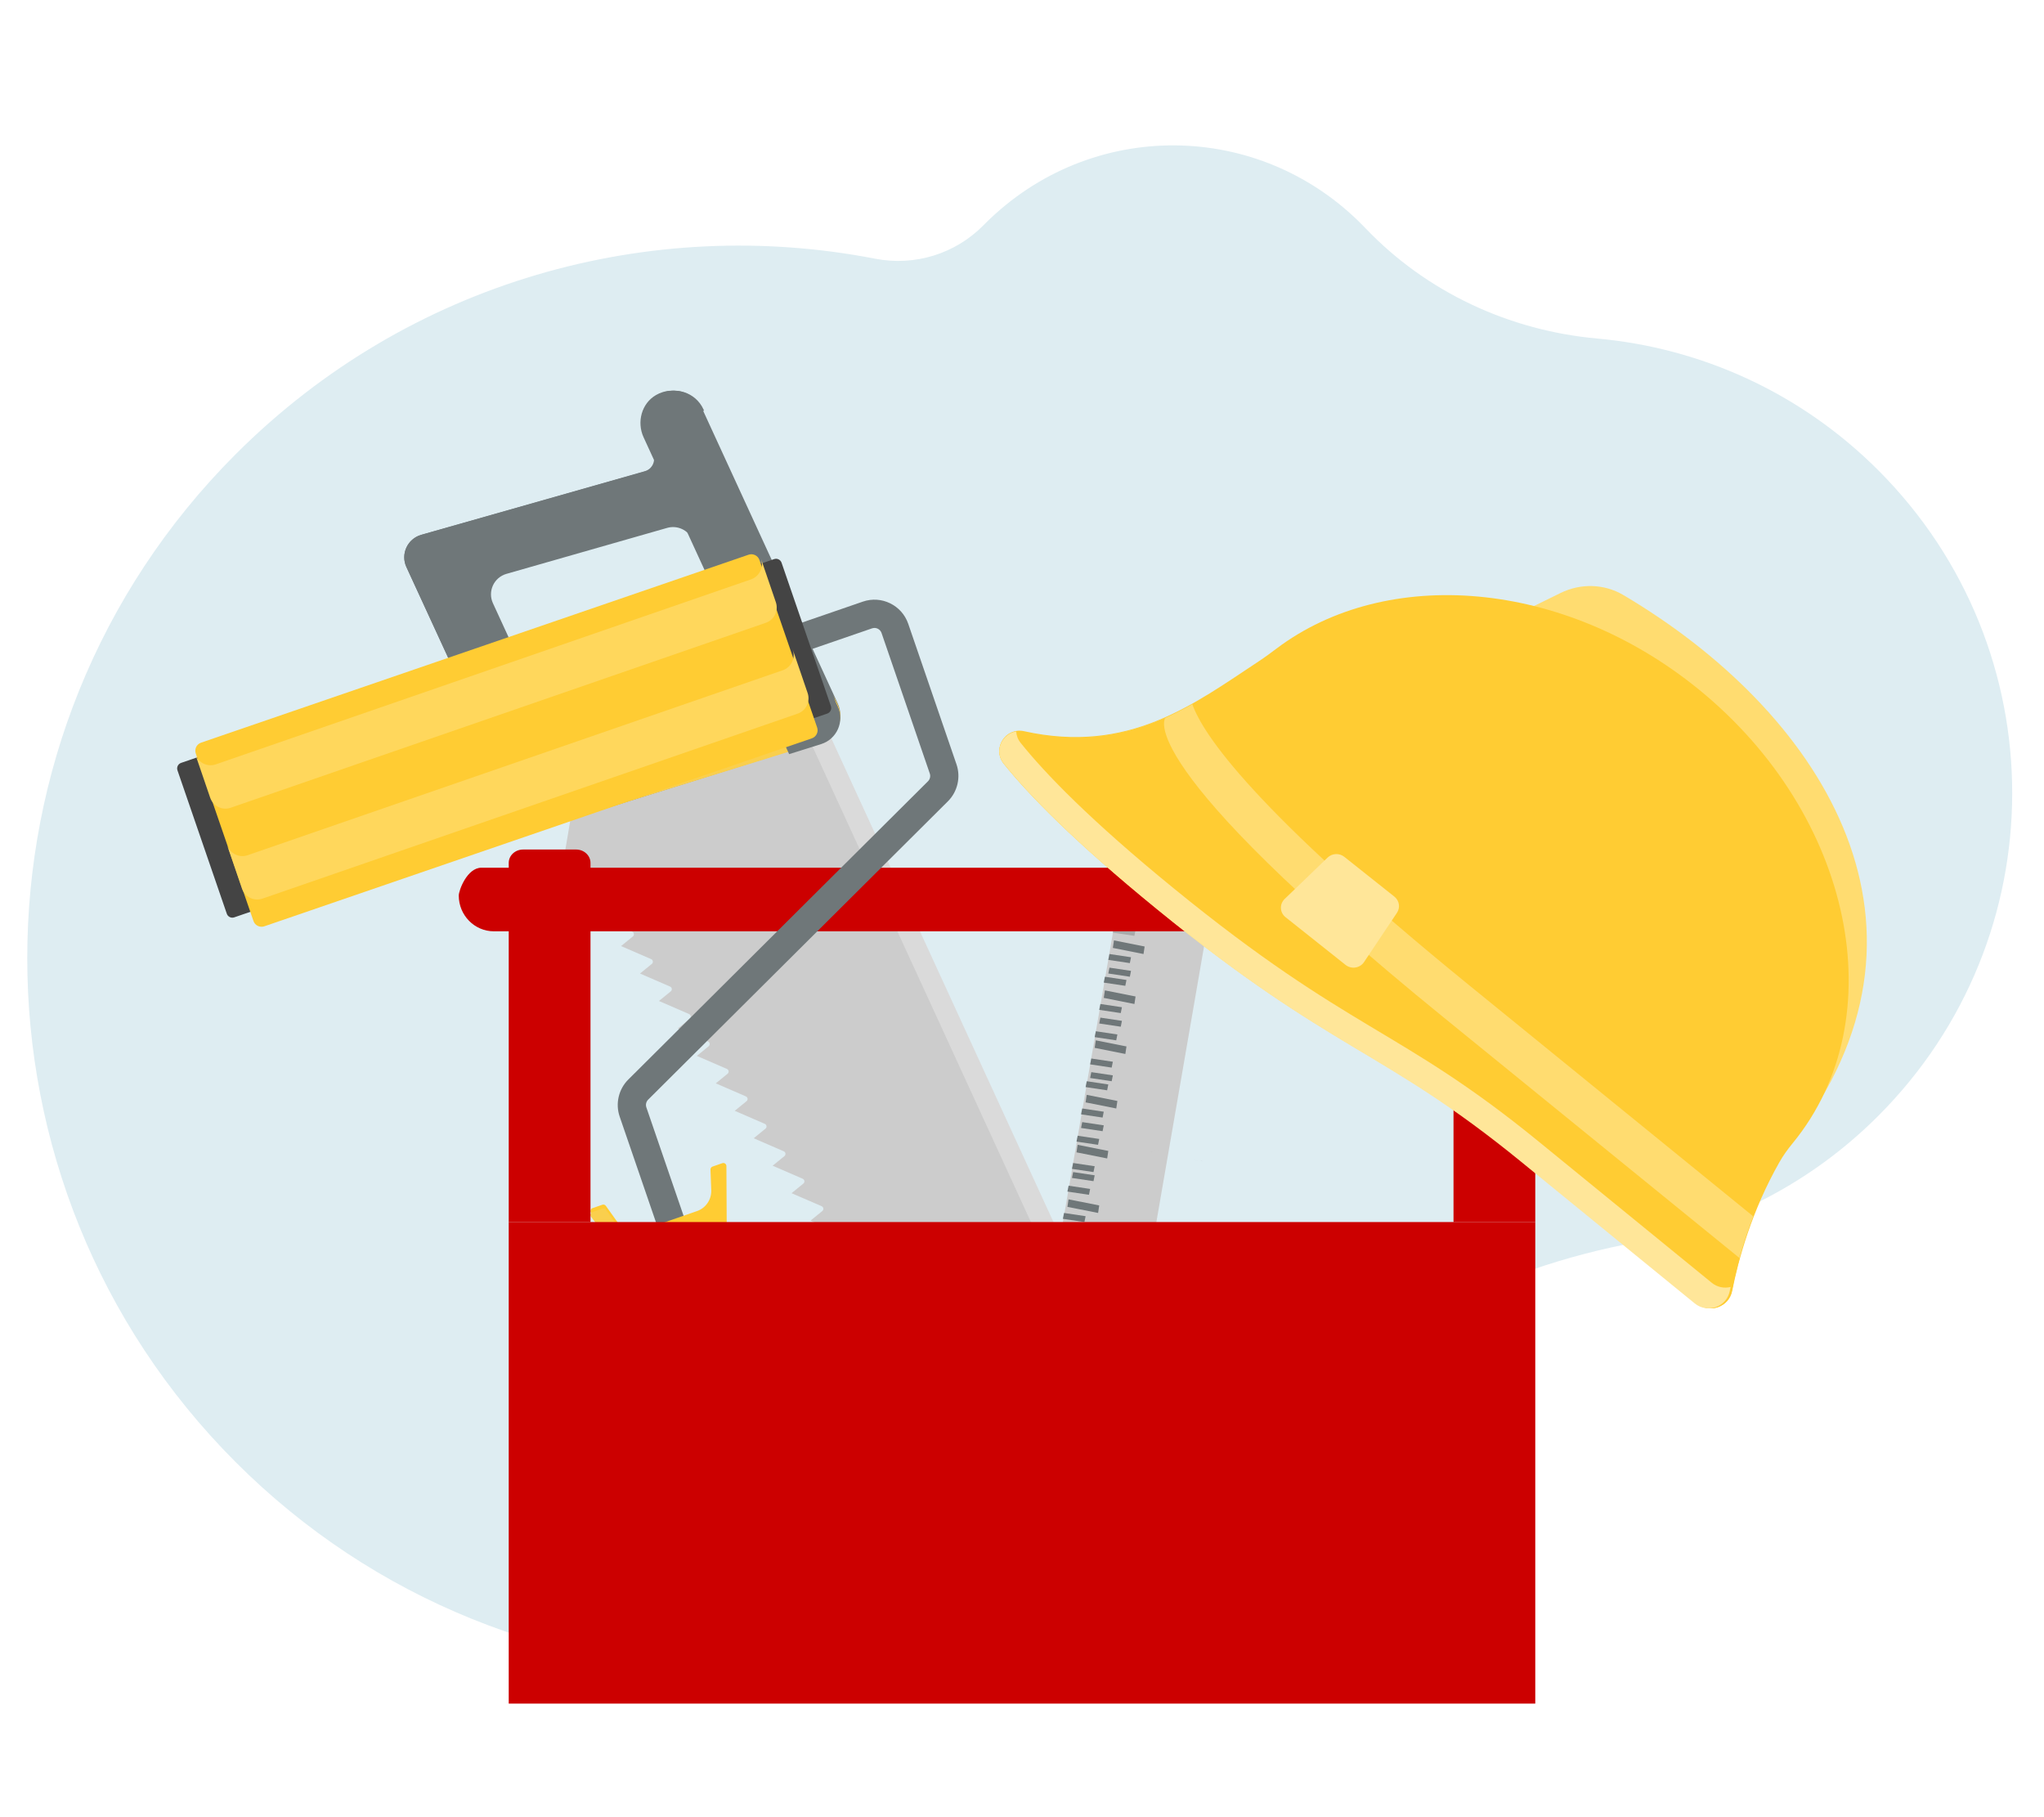 <?xml version="1.0" encoding="UTF-8"?>
<svg width="450px" height="400px" viewBox="0 0 450 400" version="1.1" xmlns="http://www.w3.org/2000/svg" xmlns:xlink="http://www.w3.org/1999/xlink">
    <!-- Generator: Sketch 58 (84663) - https://sketch.com -->
    <title>novas-instalacoes</title>
    <desc>Created with Sketch.</desc>
    <g id="novas-instalacoes" stroke="none" stroke-width="1" fill="none" fill-rule="evenodd">
        <path d="M172.116,318.339 C149.862,294.668 120.38,279.22 88.429,273.413 C69.035,269.889 50.479,260.626 35.484,245.623 C-3.79,206.33 -3.834,142.964 35.387,103.617 C52.689,86.26 74.75,76.561 97.372,74.517 C116.739,72.767 134.936,64.311 148.372,50.242 C148.545,50.061 148.72,49.881 148.894,49.703 C171.816,26.301 208.896,26.07 232.095,49.193 C232.228,49.325 232.36,49.458 232.491,49.592 C238.688,55.886 247.633,58.635 256.301,56.951 C305.716,47.347 358.86,61.697 397.133,100.001 C458.289,161.207 458.289,260.621 397.133,321.828 C335.929,383.082 236.7,383.082 175.497,321.827 C174.348,320.677 173.221,319.515 172.116,318.339 Z" id="Primary-color" fill="#DEEDF2" transform="translate(224.5, 199.884) scale(-1, 1) translate(-224.5, -199.884) "></path>
        <g id="Group" transform="translate(39, 86)">
            <path d="M221.525,266.683 C223.292,265.868 225.385,266.645 226.197,268.418 C227.008,270.19 226.233,272.288 224.466,273.102 C222.696,273.917 220.605,273.139 219.793,271.367 C218.981,269.594 219.755,267.497 221.525,266.683 Z M140.007,68 L86.916,92.447 L85,103.807 C85.137,104.004 85.358,104.125 85.597,104.132 L91.871,106.983 C92.291,107.173 92.363,107.741 92.005,108.032 L89.387,110.163 L96.016,113.034 C96.443,113.22 96.523,113.794 96.161,114.088 L93.558,116.207 L100.187,119.078 C100.615,119.263 100.694,119.837 100.332,120.132 L97.729,122.251 L104.358,125.121 C104.785,125.307 104.864,125.881 104.503,126.175 L101.901,128.295 L108.528,131.165 C108.957,131.351 109.035,131.925 108.673,132.219 L106.071,134.338 L112.699,137.209 C113.127,137.394 113.206,137.968 112.845,138.263 L110.242,140.382 L116.871,143.253 C117.298,143.438 117.378,144.012 117.015,144.306 L114.413,146.426 L121.041,149.296 C121.469,149.482 121.548,150.055 121.187,150.35 L118.583,152.469 L125.212,155.34 C125.64,155.525 125.718,156.099 125.357,156.394 L122.755,158.513 L129.383,161.384 C129.811,161.569 129.89,162.143 129.527,162.438 L126.926,164.557 L133.553,167.427 C133.981,167.613 134.06,168.186 133.699,168.481 L131.096,170.6 L137.725,173.471 C138.152,173.657 138.232,174.23 137.87,174.525 L135.267,176.645 L141.896,179.514 C142.324,179.7 142.403,180.274 142.041,180.568 L139.438,182.688 L146.067,185.558 C146.494,185.744 146.573,186.317 146.212,186.612 L143.61,188.731 L150.237,191.602 C150.666,191.788 150.744,192.361 150.382,192.656 L147.78,194.775 L154.408,197.645 C154.836,197.83 154.915,198.405 154.553,198.699 L151.951,200.818 L158.58,203.689 C159.007,203.874 159.087,204.449 158.724,204.743 L156.122,206.862 L162.75,209.733 C163.178,209.918 163.257,210.492 162.896,210.787 L160.292,212.906 L166.92,215.776 C167.349,215.961 167.427,216.536 167.066,216.831 L164.463,218.95 L171.092,221.82 C171.519,222.005 171.599,222.58 171.236,222.874 L168.635,224.992 L175.262,227.864 C175.69,228.049 175.769,228.623 175.408,228.918 L172.805,231.036 L179.434,233.908 C179.861,234.093 179.941,234.667 179.579,234.962 L176.976,237.08 L183.605,239.951 C184.033,240.136 184.112,240.711 183.749,241.004 L181.147,243.123 L187.775,245.995 C188.203,246.18 188.282,246.755 187.921,247.048 L185.317,249.167 L191.946,252.039 C192.374,252.224 192.453,252.797 192.091,253.092 L189.489,255.211 L196.117,258.081 C196.545,258.267 196.624,258.841 196.263,259.136 L193.66,261.254 L200.288,264.125 C200.716,264.311 200.794,264.885 200.433,265.179 L197.831,267.298 L204.458,270.169 C204.887,270.355 204.965,270.928 204.603,271.223 L202.001,273.342 L208.629,276.213 C209.057,276.398 209.136,276.972 208.775,277.267 L206.172,279.386 L212.801,282.256 C213.228,282.442 213.308,283.016 212.945,283.31 L210.343,285.429 L211.427,287 L228.911,278.949 C232.432,277.327 233.974,273.151 232.359,269.621 L140.007,68 L140.007,68 Z" id="Fill-13" fill="#CCCCCC"></path>
            <path d="M228.916,278.116 L224.812,280 C228.33,278.385 229.872,274.225 228.256,270.71 L136,69.883 L140.102,68 L232.36,268.826 C233.973,272.341 232.432,276.501 228.916,278.116 Z" id="Fill-14" fill="#DADADA"></path>
            <path d="M72.497,40.319 L107.881,30.2 C110.11,29.562 112.471,30.645 113.439,32.749 L121.049,49.298 C122.241,51.892 120.855,54.94 118.114,55.749 L82.866,66.163 C80.628,66.825 78.243,65.743 77.269,63.624 L69.524,46.782 C68.324,44.174 69.733,41.111 72.497,40.319 Z M53.742,31.725 C50.705,32.589 49.155,35.954 50.472,38.821 L75.169,92.524 C76.424,95.254 79.516,96.626 82.385,95.724 L141.816,77.079 C145.247,76.002 146.953,72.164 145.453,68.899 L115.64,4.071 C113.933,0.361 109.38,-1.144 105.756,0.954 C102.597,2.785 101.532,6.858 103.056,10.172 L104.745,13.848 C105.465,15.413 104.62,17.25 102.963,17.725 L53.742,31.725 Z" id="Fill-17" fill="#6F7779"></path>
            <path d="M121.167,50 L123.566,55.118 C124.769,57.686 123.371,60.702 120.606,61.502 L85.046,71.809 C82.788,72.463 80.382,71.392 79.399,69.297 L77,64.178 C77.982,66.274 80.388,67.345 82.646,66.69 L118.206,56.384 C120.972,55.584 122.37,52.568 121.167,50" id="Fill-18" fill="#EEA42D"></path>
            <path d="M104.924,13.848 L103.229,10.172 C101.7,6.858 102.768,2.785 105.938,0.954 C109.574,-1.144 114.142,0.361 115.854,4.071 L116,4.386 C115.559,4.534 115.123,4.718 114.701,4.961 C111.532,6.791 110.464,10.865 111.992,14.179 L113.688,17.854 C114.41,19.419 113.562,21.257 111.898,21.731 L62.518,35.732 C59.471,36.595 57.914,39.961 59.238,42.826 L83.498,95.411 L82.491,95.724 C79.612,96.626 76.51,95.254 75.251,92.524 L50.474,38.821 C49.152,35.954 50.708,32.589 53.754,31.725 L103.136,17.725 C104.798,17.25 105.646,15.413 104.924,13.848" id="Fill-19" fill="#6F7779"></path>
            <path d="M81.235,93.581 L140.807,75.103 C144.246,74.038 145.957,70.234 144.453,67 L145.451,69.147 C146.955,72.381 145.245,76.185 141.806,77.251 L82.233,95.727 C79.356,96.62 76.257,95.26 74.999,92.556 L74,90.41 C75.258,93.114 78.358,94.473 81.235,93.581" id="Fill-21" fill="#FACF4D"></path>
            <path d="M115.383,4.108 L145.448,69.534 C146.961,72.829 145.241,76.702 141.781,77.789 L134.737,80 L102.692,10.266 C101.155,6.922 102.229,2.811 105.415,0.963 C109.07,-1.155 113.661,0.364 115.383,4.108" id="Fill-22" fill="#6F7779"></path>
            <path d="M100.039,79.32 C98.284,80.127 97.514,82.204 98.32,83.961 C99.127,85.717 101.204,86.486 102.961,85.68 C104.716,84.874 105.486,82.795 104.68,81.04 C103.873,79.283 101.796,78.514 100.039,79.32" id="Fill-25" fill="#EEA42D"></path>
            <path d="M98.749,79.274 C97.243,79.966 96.583,81.746 97.274,83.252 C97.966,84.758 99.746,85.417 101.251,84.725 C102.757,84.034 103.417,82.253 102.726,80.749 C102.034,79.243 100.254,78.583 98.749,79.274" id="Fill-26" fill="#BDC0C0"></path>
            <path d="M101,79.26 C100.35,79.045 99.63,79.064 98.963,79.393 C97.526,80.102 96.897,81.929 97.557,83.474 C97.863,84.19 98.398,84.709 99.021,85 C98.27,84.751 97.616,84.184 97.262,83.356 C96.602,81.812 97.232,79.986 98.669,79.276 C99.439,78.896 100.28,78.925 101,79.26" id="Fill-27" fill="#D8D9D5"></path>
            <path d="M100.767,84.26 C102.39,83.564 103.102,81.773 102.355,80.258 C102.093,79.723 101.676,79.3 101.185,79 C102.25,79.131 103.223,79.746 103.704,80.725 C104.449,82.239 103.738,84.03 102.115,84.726 C101.067,85.176 99.899,85.051 99,84.503 C99.584,84.574 100.193,84.506 100.767,84.26" id="Fill-28" fill="#A8AAAA"></path>
            <path d="M117.04,73.32 C115.283,74.127 114.513,76.205 115.321,77.961 C116.127,79.717 118.204,80.486 119.96,79.68 C121.717,78.874 122.487,76.796 121.679,75.04 C120.873,73.284 118.796,72.514 117.04,73.32" id="Fill-29" fill="#EEA42D"></path>
            <path d="M116.748,73.274 C115.244,73.966 114.583,75.746 115.274,77.251 C115.966,78.757 117.747,79.417 119.252,78.726 C120.758,78.034 121.417,76.253 120.725,74.749 C120.034,73.243 118.254,72.583 116.748,73.274" id="Fill-30" fill="#BDC0C0"></path>
            <path d="M119,73.261 C118.349,73.044 117.63,73.065 116.963,73.394 C115.527,74.103 114.897,75.929 115.556,77.473 C115.862,78.189 116.397,78.708 117.021,79 C116.271,78.75 115.615,78.183 115.261,77.355 C114.603,75.811 115.232,73.985 116.668,73.276 C117.438,72.896 118.28,72.925 119,73.261" id="Fill-31" fill="#D8D9D5"></path>
            <path d="M117.767,78.259 C119.39,77.564 120.101,75.773 119.356,74.259 C119.093,73.724 118.677,73.301 118.185,73 C119.25,73.132 120.223,73.747 120.704,74.726 C121.449,76.239 120.739,78.031 119.116,78.726 C118.068,79.176 116.9,79.051 116,78.502 C116.584,78.575 117.194,78.505 117.767,78.259" id="Fill-32" fill="#A8AAAA"></path>
            <path d="M160,212.428 L164,214 C163.69,212.663 163.357,211.33 163.009,210 C162.984,210.137 162.925,210.269 162.792,210.367 L160,212.428" id="Fill-33" fill="#A8AAAA"></path>
            <path d="M164.632,218.266 L164.285,218.548 L164.715,218.734 C164.688,218.578 164.661,218.423 164.632,218.266" id="Fill-34" fill="#A8AAAA"></path>
            <polyline id="Fill-36" fill="#CCCCCC" points="229 105.426 198.982 279 179 275.573 209.019 102 229 105.426"></polyline>
            <path d="M211.764,105.92 L262.484,114.67 C264.188,114.963 265.333,116.587 265.04,118.296 L262.699,131.911 L262.949,131.954 C264.655,132.248 266.276,131.102 266.571,129.393 L268.954,115.527 C269.248,113.818 268.103,112.195 266.398,111.9 L209,102 L211.764,105.92" id="Fill-41" fill="#EEA42D"></path>
            <path d="M225.339,115.029 C226.428,115.217 227.157,116.25 226.971,117.339 C226.782,118.428 225.749,119.158 224.66,118.971 C223.572,118.783 222.841,117.749 223.03,116.661 C223.216,115.572 224.251,114.842 225.339,115.029" id="Fill-42" fill="#EEA42D"></path>
            <path d="M226.339,115.03 C227.428,115.217 228.159,116.251 227.97,117.34 C227.783,118.428 226.749,119.158 225.66,118.971 C224.572,118.784 223.842,117.749 224.029,116.661 C224.216,115.572 225.251,114.841 226.339,115.03" id="Fill-43" fill="#BDC0C0"></path>
            <path d="M224,115.474 C224.372,115.201 224.826,115.075 225.295,115.169 C226.303,115.372 226.981,116.494 226.806,117.675 C226.727,118.223 226.472,118.68 226.127,119 C226.557,118.684 226.88,118.17 226.973,117.538 C227.147,116.357 226.47,115.235 225.461,115.032 C224.92,114.922 224.399,115.106 224,115.474" id="Fill-44" fill="#D8D9D5"></path>
            <path d="M226.055,118.436 C225.118,118.242 224.489,117.165 224.65,116.033 C224.708,115.632 224.86,115.282 225.068,115 C224.54,115.263 224.129,115.835 224.025,116.566 C223.864,117.699 224.492,118.775 225.429,118.97 C226.035,119.096 226.617,118.819 227,118.306 C226.71,118.45 226.386,118.505 226.055,118.436" id="Fill-45" fill="#A8AAAA"></path>
            <path d="M221.339,107.029 C222.428,107.217 223.158,108.251 222.971,109.339 C222.783,110.428 221.749,111.158 220.661,110.971 C219.572,110.783 218.843,109.749 219.029,108.66 C219.218,107.572 220.252,106.842 221.339,107.029" id="Fill-46" fill="#EEA42D"></path>
            <path d="M221.339,107.029 C222.428,107.216 223.159,108.251 222.97,109.34 C222.783,110.428 221.749,111.158 220.66,110.971 C219.572,110.784 218.842,109.749 219.029,108.66 C219.217,107.572 220.251,106.842 221.339,107.029" id="Fill-47" fill="#BDC0C0"></path>
            <path d="M220,107.475 C220.372,107.201 220.826,107.074 221.295,107.168 C222.303,107.371 222.98,108.493 222.807,109.674 C222.726,110.222 222.472,110.68 222.127,111 C222.557,110.684 222.88,110.169 222.973,109.537 C223.147,108.356 222.47,107.234 221.461,107.031 C220.92,106.922 220.398,107.105 220,107.475" id="Fill-48" fill="#D8D9D5"></path>
            <path d="M221.055,110.436 C220.118,110.242 219.49,109.165 219.651,108.033 C219.708,107.632 219.859,107.282 220.069,107 C219.54,107.263 219.129,107.835 219.025,108.566 C218.864,109.699 219.492,110.775 220.43,110.97 C221.035,111.096 221.618,110.82 222,110.306 C221.711,110.45 221.387,110.505 221.055,110.436" id="Fill-49" fill="#A8AAAA"></path>
            <polyline id="Fill-50" fill="#A8AAAA" points="186.754 272 187 270.344 180.247 269 180 270.656 186.754 272"></polyline>
            <polyline id="Fill-51" fill="#A8AAAA" points="185.745 269 186 267.709 181.257 267 181 268.291 185.745 269"></polyline>
            <polyline id="Fill-52" fill="#A8AAAA" points="185.744 266 186 264.709 181.257 264 181 265.29 185.744 266"></polyline>
            <polyline id="Fill-53" fill="#A8AAAA" points="186.743 263 187 261.71 182.256 261 182 262.291 186.743 263"></polyline>
            <polyline id="Fill-54" fill="#A8AAAA" points="188.753 261 189 259.344 182.247 258 182 259.656 188.753 261"></polyline>
            <polyline id="Fill-55" fill="#A8AAAA" points="187.743 257 188 255.709 183.256 255 183 256.289 187.743 257"></polyline>
            <polyline id="Fill-56" fill="#A8AAAA" points="187.743 254 188 252.709 183.256 252 183 253.291 187.743 254"></polyline>
            <polyline id="Fill-57" fill="#A8AAAA" points="188.744 252 189 250.71 184.256 250 184 251.291 188.744 252"></polyline>
            <polyline id="Fill-58" fill="#A8AAAA" points="190.754 249 191 247.344 184.246 246 184 247.655 190.754 249"></polyline>
            <polyline id="Fill-59" fill="#A8AAAA" points="189.743 246 190 244.709 185.257 244 185 245.289 189.743 246"></polyline>
            <polyline id="Fill-60" fill="#A8AAAA" points="189.744 243 190 241.71 185.256 241 185 242.291 189.744 243"></polyline>
            <polyline id="Fill-61" fill="#A8AAAA" points="190.744 240 191 238.709 186.257 238 186 239.291 190.744 240"></polyline>
            <polyline id="Fill-62" fill="#A8AAAA" points="192.754 238 193 236.344 186.246 235 186 236.655 192.754 238"></polyline>
            <polyline id="Fill-63" fill="#A8AAAA" points="191.743 234 192 232.71 187.257 232 187 233.291 191.743 234"></polyline>
            <polyline id="Fill-64" fill="#A8AAAA" points="191.744 232 192 230.71 187.256 230 187 231.29 191.744 232"></polyline>
            <polyline id="Fill-65" fill="#A8AAAA" points="192.744 229 193 227.709 188.256 227 188 228.29 192.744 229"></polyline>
            <polyline id="Fill-66" fill="#A8AAAA" points="194.753 227 195 225.345 188.247 224 188 225.656 194.753 227"></polyline>
            <polyline id="Fill-67" fill="#A8AAAA" points="192.744 223 193 221.711 188.256 221 188 222.291 192.744 223"></polyline>
            <polyline id="Fill-68" fill="#A8AAAA" points="193.744 220 194 218.709 189.256 218 189 219.29 193.744 220"></polyline>
            <polyline id="Fill-69" fill="#A8AAAA" points="193.743 217 194 215.709 189.257 215 189 216.29 193.743 217"></polyline>
            <polyline id="Fill-70" fill="#A8AAAA" points="196.753 215 197 213.345 190.247 212 190 213.656 196.753 215"></polyline>
            <polyline id="Fill-71" fill="#A8AAAA" points="194.744 212 195 210.709 190.256 210 190 211.291 194.744 212"></polyline>
            <polyline id="Fill-72" fill="#A8AAAA" points="195.744 209 196 207.71 191.257 207 191 208.29 195.744 209"></polyline>
            <polyline id="Fill-73" fill="#A8AAAA" points="195.743 206 196 204.709 191.257 204 191 205.29 195.743 206"></polyline>
            <polyline id="Fill-74" fill="#A8AAAA" points="198.753 204 199 202.345 192.246 201 192 202.656 198.753 204"></polyline>
            <polyline id="Fill-75" fill="#A8AAAA" points="196.744 200 197 198.709 192.256 198 192 199.29 196.744 200"></polyline>
            <polyline id="Fill-76" fill="#A8AAAA" points="197.743 197 198 195.71 193.257 195 193 196.291 197.743 197"></polyline>
            <polyline id="Fill-77" fill="#A8AAAA" points="197.743 194 198 192.71 193.257 192 193 193.29 197.743 194"></polyline>
            <polyline id="Fill-78" fill="#A8AAAA" points="200.754 192 201 190.344 194.246 189 194 190.655 200.754 192"></polyline>
            <polyline id="Fill-79" fill="#A8AAAA" points="198.744 189 199 187.709 194.256 187 194 188.29 198.744 189"></polyline>
            <polyline id="Fill-80" fill="#A8AAAA" points="199.743 186 200 184.71 195.257 184 195 185.291 199.743 186"></polyline>
            <polyline id="Fill-81" fill="#6F7779" points="199.744 183 200 181.71 195.256 181 195 182.291 199.744 183"></polyline>
            <polyline id="Fill-82" fill="#6F7779" points="202.754 181 203 179.343 196.246 178 196 179.655 202.754 181"></polyline>
            <polyline id="Fill-83" fill="#6F7779" points="200.743 177 201 175.709 196.258 175 196 176.291 200.743 177"></polyline>
            <polyline id="Fill-84" fill="#6F7779" points="201.743 174 202 172.709 197.257 172 197 173.291 201.743 174"></polyline>
            <polyline id="Fill-85" fill="#6F7779" points="201.744 172 202 170.71 197.256 170 197 171.291 201.744 172"></polyline>
            <polyline id="Fill-86" fill="#6F7779" points="204.754 169 205 167.344 198.246 166 198 167.656 204.754 169"></polyline>
            <polyline id="Fill-87" fill="#6F7779" points="202.743 166 203 164.709 198.257 164 198 165.29 202.743 166"></polyline>
            <polyline id="Fill-88" fill="#6F7779" points="203.744 163 204 161.71 199.256 161 199 162.291 203.744 163"></polyline>
            <polyline id="Fill-89" fill="#6F7779" points="203.744 160 204 158.71 199.256 158 199 159.29 203.744 160"></polyline>
            <polyline id="Fill-90" fill="#6F7779" points="206.754 158 207 156.345 200.247 155 200 156.656 206.754 158"></polyline>
            <polyline id="Fill-91" fill="#6F7779" points="204.743 154 205 152.71 200.257 152 200 153.29 204.743 154"></polyline>
            <polyline id="Fill-92" fill="#6F7779" points="205.744 152 206 150.709 201.256 150 201 151.291 205.744 152"></polyline>
            <polyline id="Fill-93" fill="#6F7779" points="205.744 149 206 147.71 201.256 147 201 148.29 205.744 149"></polyline>
            <polyline id="Fill-94" fill="#6F7779" points="208.753 146 209 144.344 202.248 143 202 144.656 208.753 146"></polyline>
            <polyline id="Fill-95" fill="#6F7779" points="206.744 143 207 141.71 202.256 141 202 142.291 206.744 143"></polyline>
            <polyline id="Fill-96" fill="#6F7779" points="207.744 140 208 138.709 203.256 138 203 139.29 207.744 140"></polyline>
            <polyline id="Fill-97" fill="#6F7779" points="207.743 137 208 135.71 203.257 135 203 136.291 207.743 137"></polyline>
            <polyline id="Fill-98" fill="#6F7779" points="210.752 135 211 133.344 204.247 132 204 133.656 210.752 135"></polyline>
            <polyline id="Fill-99" fill="#6F7779" points="208.744 131 209 129.71 204.256 129 204 130.291 208.744 131"></polyline>
            <polyline id="Fill-100" fill="#6F7779" points="209.744 129 210 127.709 205.256 127 205 128.29 209.744 129"></polyline>
            <polyline id="Fill-101" fill="#6F7779" points="209.743 126 210 124.71 205.257 124 205 125.291 209.743 126"></polyline>
            <polyline id="Fill-102" fill="#6F7779" points="212.753 124 213 122.344 206.246 121 206 122.655 212.753 124"></polyline>
            <polyline id="Fill-103" fill="#A8AAAA" points="210.744 120 211 118.71 206.256 118 206 119.29 210.744 120"></polyline>
            <polyline id="Fill-104" fill="#A8AAAA" points="211.743 117 212 115.71 207.257 115 207 116.29 211.743 117"></polyline>
            <polyline id="Fill-105" fill="#A8AAAA" points="211.743 114 212 112.71 207.258 112 207 113.291 211.743 114"></polyline>
            <polyline id="Fill-106" fill="#A8AAAA" points="208 110.656 214.754 112 215 110.344 208.246 109 208 110.656"></polyline>
            <path d="M277,105.271 L277,119 L295,119 L295,105.271 C295,104.836 294.931,104.418 294.866,104 L277.133,104 C277.069,104.418 277,104.836 277,105.271" id="Fill-108" fill="#9B2528"></path>
            <path d="M302.5,105 L67,105 C63.82,105 62,110.016 62,111.129 C62,115.475 65.467,119 69.742,119 L302.258,119 C306.533,119 310,115.475 310,111.129 C310,110.016 309.767,108.96 309.358,108 C308.167,110.789 305.44,112.743 302.258,112.743" id="Fill-110" fill="#CC0000"></path>
            <path d="M145.542,277.084 C146.085,282.027 150.58,285.563 155.515,284.926 L161.249,284.186 C166.183,283.55 169.634,278.989 168.902,274.07 L165.471,251 L143,253.898 L145.542,277.084" id="Fill-119" fill="#5C3F2C"></path>
            <path d="M165.406,251 L159.889,251.699 L162.551,269.265 C163.296,274.183 159.782,278.744 154.756,279.381 L148.918,280.12 C147.913,280.248 146.94,280.166 146,279.982 C147.65,283.315 151.304,285.429 155.267,284.926 L161.106,284.186 C166.131,283.55 169.645,278.99 168.9,274.071 L165.406,251" id="Fill-120" fill="#473225"></path>
            <path d="M148.687,279.217 L146.129,256.162 L166,253.628 L165.605,251 L143,253.882 L145.558,276.937 C145.915,280.163 148,282.757 150.784,284 C149.652,282.697 148.891,281.055 148.687,279.217" id="Fill-121" fill="#714F37"></path>
            <path d="M226.366,170.329 C226.459,170.44 226.555,170.548 226.634,170.671 C226.555,170.548 226.46,170.44 226.366,170.329" id="Fill-140" fill="#A8AAAA"></path>
            <path d="M225.768,169.66 C225.599,169.538 225.418,169.431 225.232,169.34 C225.418,169.434 225.6,169.537 225.768,169.66" id="Fill-141" fill="#A8AAAA"></path>
            <path d="M223,169.347 C223.707,169.266 224.395,169.387 225,169.677 C224.395,169.391 223.706,169.267 223,169.347" id="Fill-142" fill="#A8AAAA"></path>
            <path d="M225.702,169.678 C225.577,169.548 225.44,169.433 225.298,169.322 C225.44,169.434 225.578,169.547 225.702,169.678" id="Fill-144" fill="#A8AAAA"></path>
            <path d="M226.571,171.637 C226.532,171.541 226.476,171.454 226.429,171.363 C226.476,171.454 226.532,171.541 226.571,171.637" id="Fill-145" fill="#A8AAAA"></path>
            <path d="M237,237.843 C236.8,239.952 236.568,242.064 236.258,244.186 C236.247,244.261 236.231,244.359 236.215,244.436 C235.63,247.483 232.666,249.482 229.598,248.899 C226.528,248.318 224.515,245.375 225.102,242.328 L225.107,242.298 C225.506,240.227 225.827,238.12 226.115,236 L237,237.843" id="Fill-147" fill="#5C3F2C"></path>
            <path d="M235.649,245.001 C235.583,245.35 235.481,245.683 235.351,245.999 C235.482,245.683 235.583,245.35 235.649,245.001" id="Fill-148" fill="#473225"></path>
            <path d="M226.128,236 L228.965,236.476 C228.773,237.673 228.572,238.868 228.342,240.049 L228.337,240.08 C227.744,243.127 229.781,246.068 232.886,246.65 C233.773,246.817 234.644,246.753 235.461,246.532 C235.67,246.229 235.852,245.903 236,245.558 C234.975,247.954 232.356,249.406 229.652,248.899 C226.546,248.318 224.509,245.375 225.103,242.328 L225.108,242.298 C225.512,240.228 225.837,238.12 226.128,236" id="Fill-149" fill="#473225"></path>
            <path d="M234.225,244.3 C234.239,244.226 234.255,244.134 234.265,244.062 C234.564,242.034 234.788,240.014 234.98,238 L237,238.338 C236.807,240.353 236.583,242.371 236.283,244.399 C236.273,244.472 236.257,244.565 236.242,244.638 C235.677,247.55 232.816,249.46 229.854,248.904 C229.556,248.848 229.276,248.755 229,248.655 C231.514,248.592 233.734,246.826 234.225,244.3" id="Fill-150" fill="#714F37"></path>
            <path d="M237.354,235.06 C235.835,234.737 234.866,233.237 235.187,231.711 C235.508,230.184 237,229.208 238.517,229.531 C240.034,229.855 241.004,231.356 240.682,232.881 C240.36,234.409 238.87,235.384 237.354,235.06 Z M253,190.562 L240.986,188 L230.156,230.819 C229.401,234.096 231.465,237.36 234.736,238.057 L238.537,238.868 C241.808,239.565 245.011,237.426 245.641,234.121 L253,190.562 L253,190.562 Z" id="Fill-187" fill="#F5BA26"></path>
            <path d="M243,188.455 L240.901,188 L230.153,231.245 C229.661,233.417 230.389,235.569 231.854,237 C231.436,235.9 231.324,234.664 231.605,233.427 C231.605,233.427 241.127,193.377 243,188.455" id="Fill-188" fill="#FACF4D"></path>
            <path d="M253,190.681 L249.787,190 C249.438,193.329 242.728,229.68 242.728,229.68 C242.445,231.153 241.63,232.373 240.541,233.233 C240.082,234.556 238.713,235.369 237.31,235.07 C236.843,234.972 236.439,234.753 236.097,234.469 C235.932,234.447 235.769,234.45 235.604,234.415 L231.791,233.607 C231.136,233.468 230.546,233.203 230,232.879 C230.288,235.364 232.097,237.511 234.685,238.059 L238.496,238.869 C241.776,239.564 244.989,237.43 245.62,234.133 L253,190.681" id="Fill-189" fill="#EEA42D"></path>
            <path d="M237.476,235.907 C235.932,235.571 234.947,234.012 235.273,232.426 C235.6,230.84 237.116,229.826 238.659,230.161 C240.202,230.498 241.187,232.057 240.86,233.643 C240.533,235.23 239.018,236.243 237.476,235.907 Z M245.901,234.931 C245.901,234.931 246.3,232.281 247,228.287 L231.92,225 C230.983,228.943 230.158,231.499 230.158,231.499 C229.391,234.905 231.489,238.296 234.815,239.02 L238.679,239.863 C242.004,240.587 245.261,238.364 245.901,234.931 L245.901,234.931 Z" id="Fill-190" fill="#5C3F2C"></path>
            <path d="M247,228.676 L243.777,228 L243.257,230.757 C242.913,232.527 241.835,233.961 240.403,234.843 C240.256,235.062 240.074,235.251 239.874,235.419 C239.842,235.445 239.811,235.469 239.779,235.493 C239.576,235.65 239.361,235.786 239.124,235.884 C239.122,235.885 239.121,235.886 239.119,235.886 C238.887,235.982 238.639,236.037 238.385,236.07 C238.327,236.078 238.269,236.082 238.211,236.086 C237.953,236.103 237.691,236.098 237.428,236.043 C237.274,236.011 237.13,235.962 236.991,235.905 C236.874,235.86 236.765,235.807 236.656,235.749 C236.37,235.728 236.085,235.717 235.797,235.657 L231.805,234.821 C231.146,234.682 230.553,234.42 230,234.104 C230.388,236.493 232.209,238.52 234.753,239.053 L238.636,239.868 C241.979,240.568 245.252,238.419 245.896,235.099 C245.896,235.099 246.297,232.537 247,228.676" id="Fill-191" fill="#473225"></path>
            <path d="M231.018,236 C230.993,235.409 231.029,234.805 231.154,234.198 L233,225.353 L231.527,225 C230.72,228.738 230.134,231.192 230.134,231.192 C229.776,232.936 230.157,234.66 231.018,236" id="Fill-192" fill="#714F37"></path>
            <path d="M113.335,186.976 L107.458,189 L97.422,159.777 C96.449,156.945 97.191,153.751 99.313,151.64 L165.306,85.97 C165.749,85.529 165.904,84.862 165.701,84.271 L155.076,53.332 C154.781,52.476 153.847,52.018 152.991,52.313 L115.356,65.269 L113.335,59.384 L150.97,46.428 C155.067,45.018 159.545,47.207 160.953,51.309 L171.578,82.247 C172.551,85.078 171.809,88.272 169.688,90.384 L103.695,156.055 C103.251,156.496 103.097,157.162 103.3,157.753 L113.335,186.976" id="Fill-214" fill="#6F7779"></path>
            <path d="M143.129,71.071 L12.571,115.929 C11.898,116.161 11.164,115.803 10.931,115.13 L0.07,83.566 C-0.161,82.892 0.197,82.16 0.872,81.928 L131.43,37.07 C132.103,36.839 132.837,37.196 133.069,37.87 L143.929,69.433 C144.161,70.107 143.803,70.84 143.129,71.071" id="Fill-219" fill="#444444"></path>
            <path d="M139.727,76.527 L19.196,117.898 C18.212,118.235 17.139,117.713 16.801,116.73 L4.103,79.865 C3.764,78.881 4.287,77.812 5.273,77.474 L125.804,36.103 C126.788,35.765 127.86,36.288 128.199,37.27 L140.897,74.136 C141.236,75.118 140.712,76.189 139.727,76.527" id="Fill-222" fill="#FFCC33"></path>
            <path d="M133.333,61.537 L15.514,102.253 C13.66,102.894 11.639,101.902 11,100.038 L14.269,109.59 C14.906,111.454 16.927,112.446 18.783,111.805 L136.602,71.089 C138.456,70.448 139.444,68.418 138.806,66.552 L135.538,57 C136.175,58.865 135.189,60.896 133.333,61.537" id="Fill-225" fill="#FFD75C"></path>
            <path d="M8.514,82.253 C6.66,82.894 4.639,81.902 4,80.038 L7.269,89.59 C7.906,91.454 9.927,92.446 11.783,91.805 L129.602,51.089 C131.456,50.448 132.444,48.418 131.806,46.552 L128.538,37 C129.175,38.865 128.189,40.896 126.333,41.537 L8.514,82.253 Z" id="Fill-225" fill="#FFD75C"></path>
            <path d="M138.476,268.424 C135.85,269.328 132.99,267.929 132.086,265.3 C131.183,262.67 132.58,259.806 135.206,258.901 C137.833,257.997 140.695,259.396 141.597,262.025 C142.501,264.655 141.104,267.52 138.476,268.424 Z M121.797,186 L101,193.16 L123.542,268.576 C125.379,274.281 131.538,277.364 137.199,275.415 L143.779,273.15 C149.441,271.201 152.403,264.978 150.347,259.349 L121.797,186 L121.797,186 Z" id="Fill-227" fill="#F5BA26"></path>
            <polyline id="Fill-228" fill="#EEA42D" points="102.177 197 123 189.561 121.823 186 101 193.441 102.177 197"></polyline>
            <path d="M104.616,192 L101,193.265 L123.254,268.858 C124.445,272.609 127.48,275.193 131,276 C129.378,274.723 128.101,272.954 127.423,270.814 C127.423,270.814 106.156,201.208 104.616,192" id="Fill-229" fill="#FACF4D"></path>
            <path d="M121.585,186 L116,187.908 C118.536,193.33 141.765,255.189 141.765,255.189 C142.691,257.706 142.56,260.324 141.674,262.643 C142.19,265.092 140.828,267.594 138.386,268.429 C137.577,268.705 136.751,268.743 135.96,268.619 C135.686,268.74 135.438,268.894 135.15,268.992 L128.522,271.256 C127.383,271.646 126.227,271.784 125.086,271.791 C127.826,275.333 132.601,276.958 137.099,275.42 L143.727,273.155 C149.429,271.206 152.413,264.983 150.342,259.353 L121.585,186" id="Fill-230" fill="#EEA42D"></path>
            <path d="M138.28,268.54 C135.612,269.43 132.707,268.052 131.789,265.464 C130.872,262.874 132.291,260.054 134.958,259.162 C137.626,258.272 140.533,259.65 141.449,262.239 C142.367,264.829 140.948,267.65 138.28,268.54 Z M150.337,259.603 C150.337,259.603 148.58,255.409 146.08,249 L120,257.703 C122.09,264.25 123.11,268.69 123.11,268.69 C124.977,274.307 131.232,277.343 136.982,275.424 L143.666,273.193 C149.416,271.274 152.425,265.147 150.337,259.603 L150.337,259.603 Z" id="Fill-231" fill="#5C3F2C"></path>
            <path d="M146.052,249 L140.474,250.851 L142.242,255.443 C143.361,258.399 143.038,261.505 141.661,264.097 C141.638,264.557 141.535,265.002 141.386,265.432 C141.362,265.5 141.335,265.564 141.308,265.629 C141.143,266.042 140.939,266.439 140.666,266.797 C140.665,266.798 140.664,266.8 140.663,266.802 C140.394,267.153 140.065,267.457 139.706,267.73 C139.622,267.793 139.539,267.851 139.451,267.91 C139.072,268.164 138.666,268.388 138.207,268.541 C137.944,268.628 137.678,268.684 137.411,268.722 C137.191,268.759 136.971,268.775 136.751,268.785 C136.293,269.008 135.846,269.244 135.347,269.411 L128.439,271.703 C127.299,272.081 126.143,272.216 125,272.232 C127.82,275.466 132.502,276.886 136.903,275.426 L143.624,273.195 C149.407,271.276 152.433,265.148 150.333,259.604 C150.333,259.604 148.566,255.409 146.052,249" id="Fill-232" fill="#473225"></path>
            <path d="M129,276 C128.428,275.089 127.947,274.095 127.614,273.001 L122.808,257 L120,258.023 C121.986,264.814 123.194,269.332 123.194,269.332 C124.152,272.478 126.343,274.803 129,276" id="Fill-233" fill="#714F37"></path>
            <path d="M120.031,170.037 L117.87,170.787 C117.59,170.882 117.405,171.155 117.417,171.452 L117.589,175.974 C117.667,178.039 116.392,179.913 114.451,180.586 L108.373,182.69 L102.295,184.795 C100.353,185.468 98.204,184.78 97.004,183.102 L94.38,179.431 C94.206,179.188 93.896,179.089 93.616,179.187 L91.454,179.934 C91.019,180.086 90.859,180.623 91.14,180.99 L100.341,193 L110.671,189.423 L121,185.844 L120.923,170.674 C120.92,170.211 120.467,169.886 120.031,170.037" id="Fill-234" fill="#FFCC33"></path>
            <path d="M97.012,183.995 L94.385,180.284 C94.211,180.039 93.9,179.939 93.619,180.038 L91.455,180.793 C91.019,180.947 90.859,181.489 91.141,181.86 L100.354,194 L104,192.724 L98.3,185.213 C97.81,184.897 97.366,184.495 97.012,183.995" id="Fill-235" fill="#FACF4D"></path>
            <polygon id="Fill-287" fill="#CC0000" points="73 289 299 289 299 183 73 183"></polygon>
            <path d="M91,183 L73,183 L73,103.941 C73,102.317 74.414,101 76.16,101 L87.84,101 C89.586,101 91,102.317 91,103.941 L91,183" id="Fill-293" fill="#CC0000"></path>
            <path d="M281,183 L299,183 L299,99.12 C299,97.397 297.585,96 295.84,96 L284.16,96 C282.414,96 281,97.397 281,99.12 L281,183" id="Fill-301" fill="#CC0000"></path>
            <path d="M292,50.696 L304.588,44.52 C308.971,42.37 314.161,42.484 318.368,44.968 C361.416,70.4 391.338,116.36 357.188,163 L292,50.696" id="Fill-309" fill="#FFDC70"></path>
            <path d="M352.755,169.808 C353.573,168.369 354.543,167.021 355.591,165.739 L355.728,165.572 C378.212,138.06 368.932,93.372 334.997,65.758 C305.197,41.507 266.303,38.501 242.04,56.759 C240.794,57.697 239.546,58.627 238.246,59.485 C223.78,69.034 209.528,80.046 186.466,74.954 C182.38,74.052 179.363,78.707 181.977,81.969 C187.338,88.659 197.309,98.988 215.836,114.066 C254.829,145.796 265.555,144.708 296.277,169.709 L334.629,200.917 C337.423,203.192 341.659,201.696 342.354,198.168 C343.732,191.176 346.664,180.526 352.755,169.808 Z" id="Fill-311" fill="#FFCC33"></path>
            <path d="M221.492,107.14 C260.481,138.854 271.207,137.767 301.927,162.752 L340.278,193.945 C341.074,194.593 341.987,194.924 342.901,195 C343.798,191.171 345.102,186.628 347,181.753 C335.762,172.613 316.698,157.108 284.606,131.004 C237.044,92.319 225.828,75.674 223.5,69 C213.626,74.545 202.598,78.283 188,75.508 C193.442,82.204 203.364,92.395 221.492,107.14" id="Fill-312" fill="#FFDC70"></path>
            <path d="M342.279,198.173 C342.694,196.068 343.26,193.619 344,190.95 C333.22,182.184 313.734,166.339 278.905,138.019 C209.22,81.355 217.58,72 217.58,72 C208.821,75.895 198.915,77.862 186.415,75.095 C182.357,74.197 179.377,78.88 181.974,82.117 C187.334,88.799 197.301,99.114 215.813,114.169 C254.79,145.862 265.512,144.776 296.221,169.747 L334.558,200.919 C337.35,203.19 341.585,201.697 342.279,198.173" id="Fill-313" fill="#FFCC33"></path>
            <path d="M342,197.29 C340.623,197.628 339.088,197.372 337.84,196.355 L299.613,165.169 C268.991,140.19 258.301,141.277 219.436,109.572 C200.974,94.512 191.038,84.194 185.691,77.509 C185.064,76.724 184.769,75.854 184.73,75 C181.614,75.486 179.754,79.304 181.97,82.074 C187.315,88.758 197.253,99.077 215.713,114.138 C254.579,145.842 265.27,144.755 295.892,169.735 L334.119,200.918 C336.904,203.191 341.126,201.697 341.818,198.171 C341.875,197.888 341.938,197.588 342,197.29" id="Fill-316" fill="#FFE699"></path>
            <path d="M257.233,126.394 L244.017,115.891 C242.744,114.878 242.652,113.014 243.821,111.887 L253.27,102.779 C254.274,101.81 255.866,101.736 256.96,102.606 L267.983,111.366 C269.077,112.236 269.322,113.771 268.552,114.924 L261.298,125.776 C260.399,127.118 258.507,127.406 257.233,126.394" id="Fill-317" fill="#FFE699"></path>
            <path d="M212.683,168.384 C212.559,168.458 212.433,168.528 212.317,168.616 C212.433,168.528 212.559,168.457 212.683,168.384" id="Fill-335" fill="#A8AAAA"></path>
            <path d="M214.194,167.562 C214.394,167.503 214.6,167.462 214.806,167.438 C214.6,167.463 214.394,167.502 214.194,167.562" id="Fill-336" fill="#A8AAAA"></path>
            <path d="M217,167.684 C216.358,167.375 215.669,167.264 215,167.338 C215.667,167.267 216.359,167.376 217,167.684" id="Fill-337" fill="#A8AAAA"></path>
            <path d="M213.25,167.6 C213.411,167.519 213.578,167.456 213.75,167.4 C213.578,167.457 213.411,167.518 213.25,167.6" id="Fill-339" fill="#A8AAAA"></path>
            <path d="M212.388,168.606 C212.457,168.528 212.537,168.465 212.612,168.394 C212.537,168.465 212.457,168.528 212.388,168.606" id="Fill-340" fill="#A8AAAA"></path>
            <path d="M179.528,235 C179.475,235.338 179.462,235.672 179.481,236 C179.461,235.672 179.475,235.338 179.528,235" id="Fill-343" fill="#473225"></path>
        </g>
    </g>
</svg>